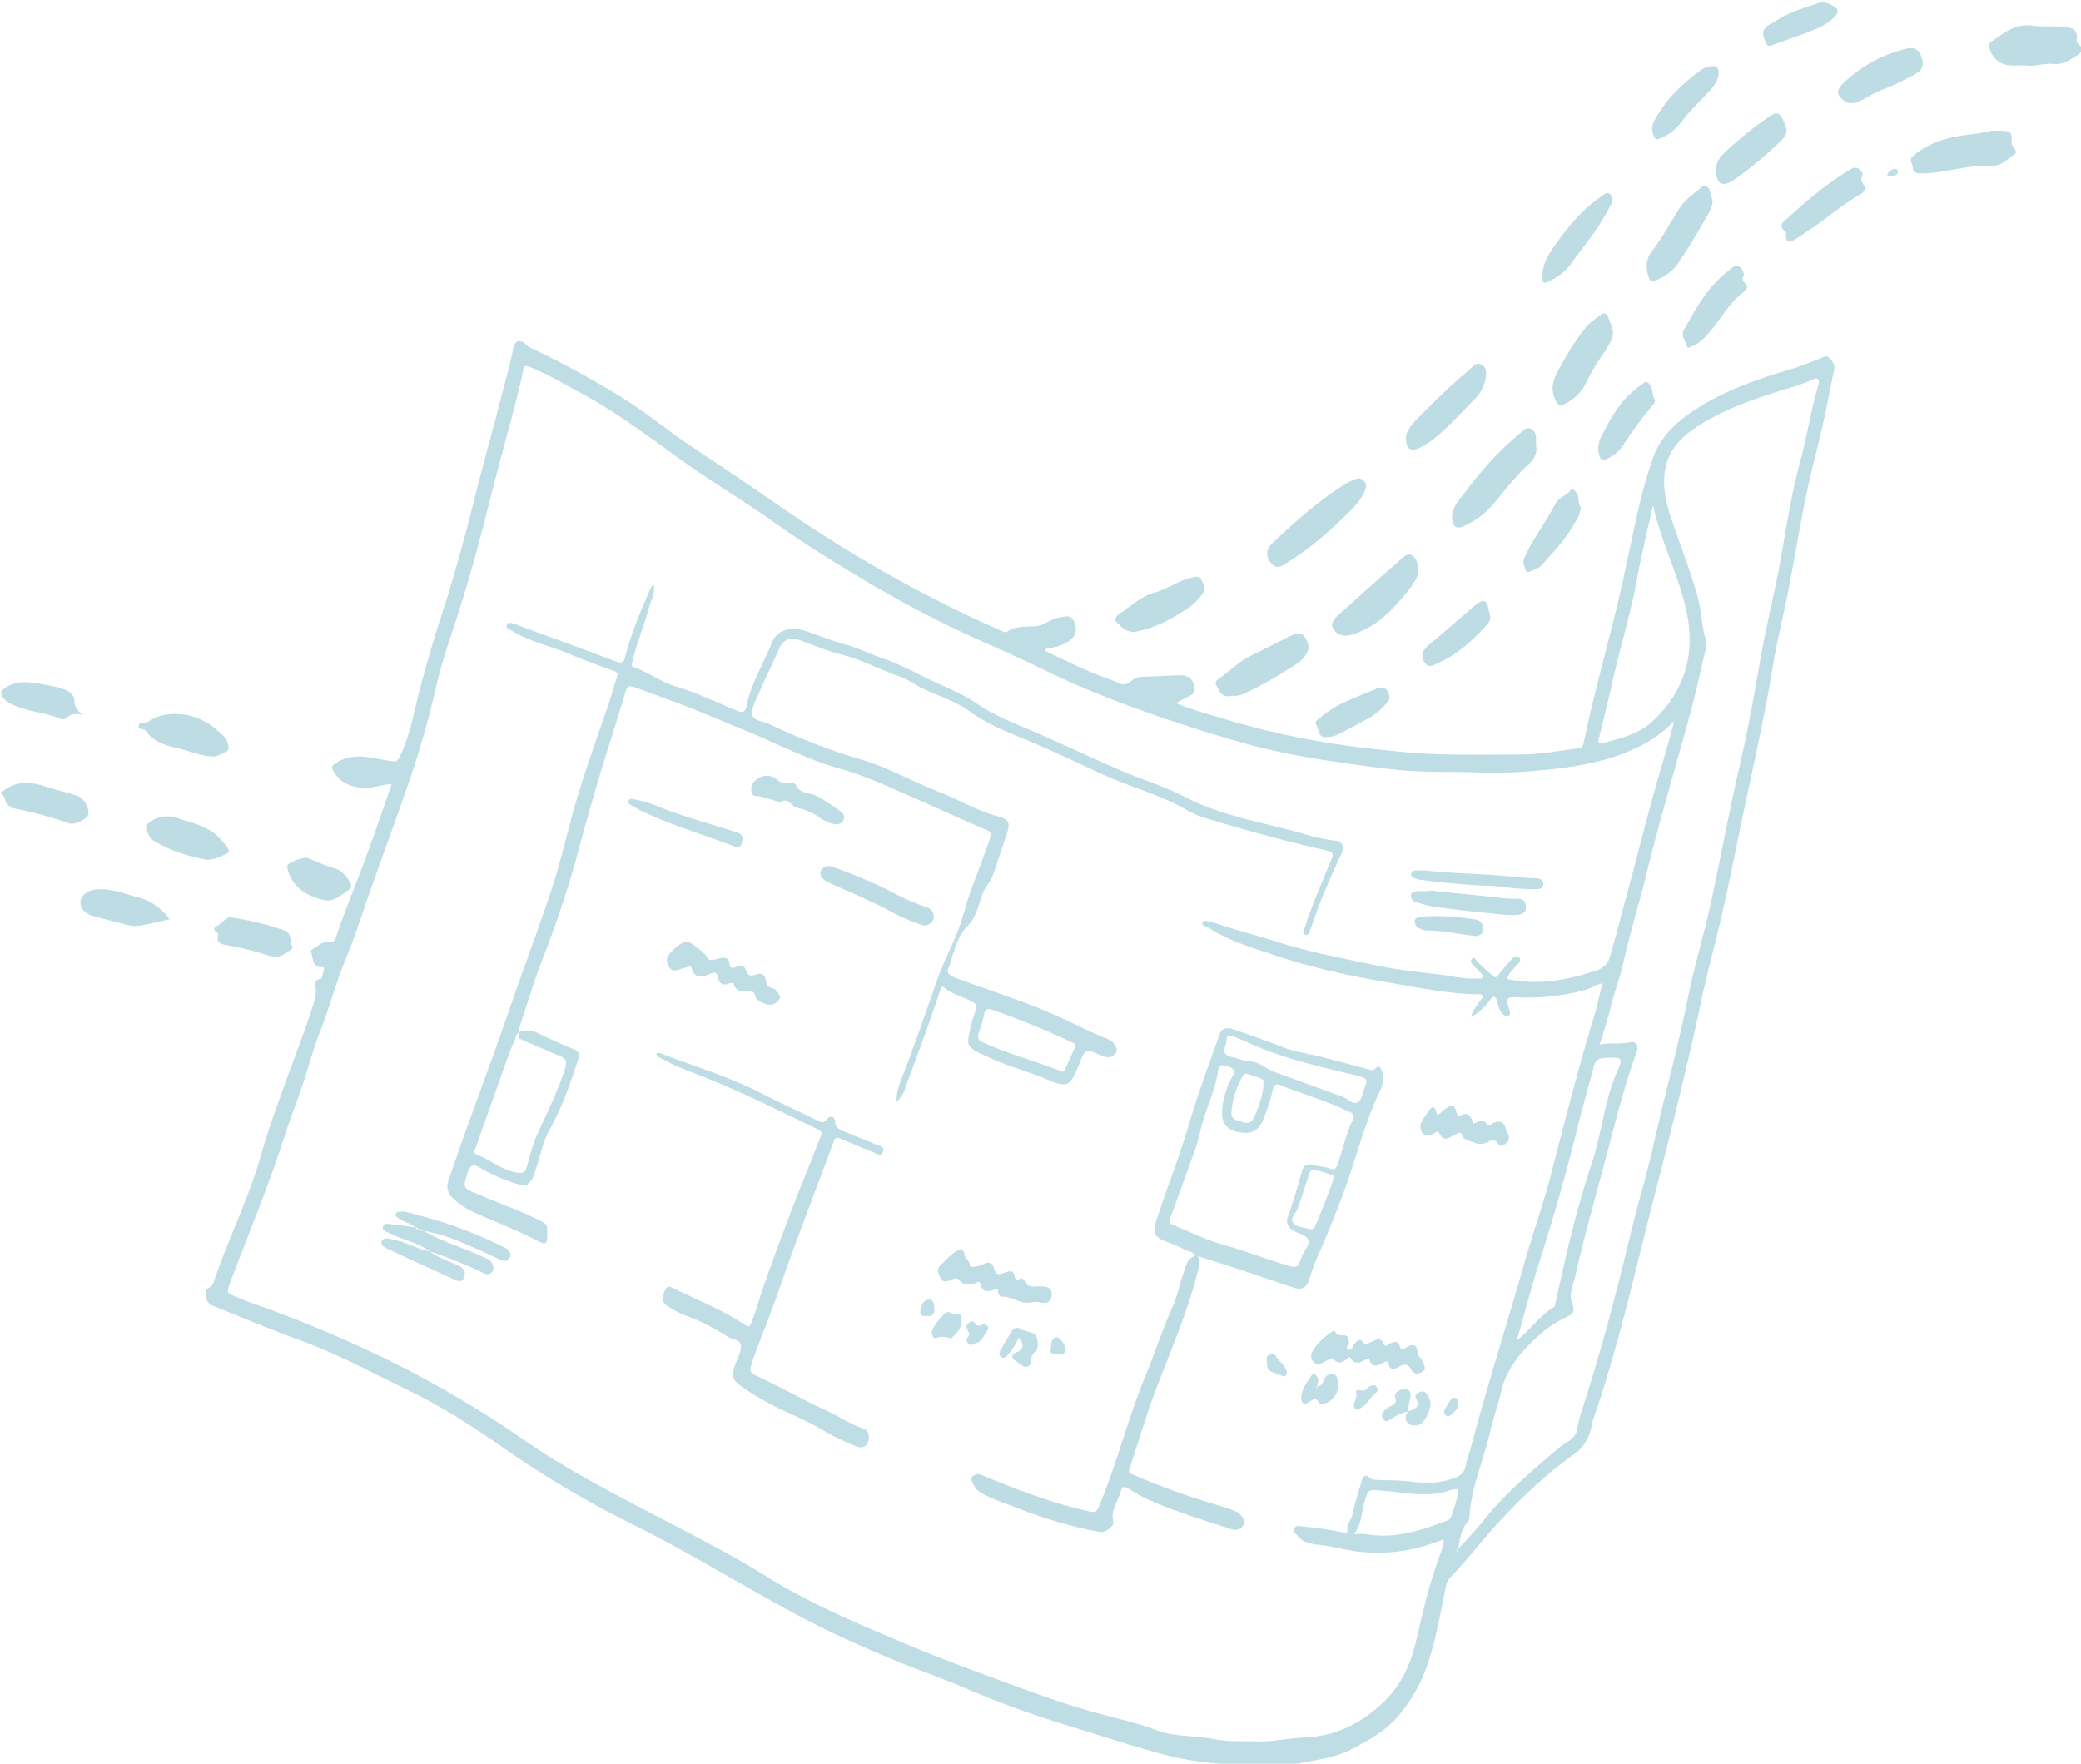<?xml version="1.0" encoding="utf-8"?><svg viewBox="0 0 746.951 633" xmlns="http://www.w3.org/2000/svg"><path d="m.441 284.476c4.7-4.209 9.985-4.1 15.6-2.281 3.761 1.219 7.624 2.122 11.4 3.3 2.7.838 4.759 4.41 4.208 6.979-.323 1.507-4.965 3.661-6.658 3.084a143.747 143.747 0 0 0 -19.869-5.4 4.38 4.38 0 0 1 -3.232-2.858c-.388-.822-.3-1.929-1.449-2.258z" fill="#bddce3"/><path d="m.441 248.012c5.166-4.585 11.067-3.1 16.91-2.032a31.769 31.769 0 0 1 4.41.988c2.534.853 5 1.7 5.013 5.244.006 1.463 1.143 2.89 2.727 4.355-2.236-.551-3.9-.371-5.38.867a2.2 2.2 0 0 1 -2.362.594c-4.868-2.175-10.294-2.378-15.228-4.32-2.449-.963-4.976-1.813-6.09-4.557z" fill="#bddce3"/><path d="m461.392 633.174-20.509-.013a110.525 110.525 0 0 1 -26.713-4.461c-11.039-3.074-21.913-6.689-32.867-10.019a345.1 345.1 0 0 1 -35.673-13.164c-7.907-3.393-16.095-6.126-24.037-9.441-10.921-4.556-21.778-9.285-32.268-14.78-20.548-10.762-40.192-23.139-60.963-33.554a364.456 364.456 0 0 1 -46.262-27.109c-11.155-7.83-22.593-15.345-34.836-21.287-13.264-6.438-26.231-13.507-40.194-18.576-10.473-3.8-20.776-8.17-31.144-12.312-2.009-.8-3.006-5.18-1.112-6.174 1.924-1.01 2.012-2.583 2.5-3.978 5.1-14.556 11.992-28.445 16.251-43.3 3.131-10.922 7.094-21.592 10.973-32.212 2.942-8.056 6.083-16.036 8.5-24.283a10.507 10.507 0 0 0 .327-3.021c0-1.482-1.284-3.731 1.775-4.179.462-.068.679-1.813 1.008-2.783.676-1.99-.992-1.235-1.768-1.492-2.549-.844-1.948-3.4-2.676-5.173-.5-1.207 1.2-1.408 1.959-2.03a6.447 6.447 0 0 1 5.147-1.806c1.218.166 1.528-.909 1.832-1.815 2.919-8.695 6.451-17.159 9.666-25.737 3.575-9.535 6.874-19.2 10.286-29.029-3.582.06-6.751 1.579-10.2 1.331-4.647-.334-8.422-1.869-10.765-6.141-.728-1.327-.6-1.775.869-2.731 5.737-3.737 11.67-2.21 17.579-1.124 4.63.851 4.544.981 6.355-3.23 3.048-7.087 4.308-14.688 6.248-22.076 2.282-8.691 4.757-17.3 7.551-25.838 4.823-14.736 8.866-29.7 12.628-44.745 2.75-11 5.884-21.9 8.659-32.892 1.569-6.213 3.422-12.352 4.641-18.666.666-3.448 2.742-3.736 5.188-1.2a5.869 5.869 0 0 0 1.707.993 337.309 337.309 0 0 1 32.665 17.836c5.666 3.57 11.04 7.617 16.428 11.606 7.38 5.464 15.15 10.344 22.752 15.473 11.991 8.091 23.753 16.522 36.033 24.184a468.944 468.944 0 0 0 60.658 32.259c.619.27 1.259.669 1.88.25 3.27-2.211 7.046-1.712 10.661-2.025a8.83 8.83 0 0 0 2.922-1.017c1.63-.739 3.128-1.734 4.981-2.012 2.037-.306 4.188-1.333 5.448 1.266 1.412 2.915.622 5.7-2.051 7.286a16.177 16.177 0 0 1 -6.635 2.349c-.66.068-1.352.024-1.758 1 6.335 2.924 12.544 6.137 19.068 8.672 2.557.994 5.158 1.882 7.676 2.965a3.432 3.432 0 0 0 4.141-.721 6.321 6.321 0 0 1 4.683-1.61c4.253-.082 8.5-.447 12.753-.5 3.6-.048 5.356 1.736 5.458 5.209.033 1.113-.831 1.643-1.676 2.093-1.577.839-3.176 1.637-5.122 2.635 6.149 2.509 12.167 4.128 18.11 5.934a285.739 285.739 0 0 0 40.605 8.966c7.17 1.079 14.4 1.834 21.63 2.564 14.287 1.443 28.592 1.024 42.893 1 7.175-.01 14.276-1.221 21.374-2.236 1.34-.191 1.65-1.1 1.868-2.153 3.272-15.818 7.622-31.371 11.476-47.046 3.13-12.726 5.567-25.621 8.524-38.391a168.487 168.487 0 0 1 4.7-16.283c2.766-8.118 8.882-13.569 15.817-18.005 10.616-6.79 22.452-10.813 34.459-14.382 3.439-1.022 6.756-2.457 10.116-3.736 1.04-.395 2.014-1.213 3.081-.033 1.037 1.148 2.035 2.286 1.684 4.007-1.373 6.741-2.635 13.507-4.145 20.217-1.884 8.372-4.193 16.652-5.916 25.054-2.31 11.261-4.156 22.617-6.349 33.9-1.781 9.159-4.121 18.221-5.609 27.423-2.653 16.4-6.318 32.572-9.76 48.8-3.071 14.479-5.834 29.029-9.246 43.427-2.2 9.272-4.7 18.482-6.681 27.805-4.938 23.273-10.7 46.354-16.629 69.379-7 27.162-13.033 54.6-22.242 81.161-.337.971-.407 2.031-.682 3.027-1.014 3.666-2.552 6.667-5.977 9.1-10.206 7.239-19.2 15.879-27.7 25.105-5.838 6.338-11.025 13.219-17 19.419a5.915 5.915 0 0 0 -1.42 3.041c-1.8 8.584-3.24 17.261-5.853 25.648a57.685 57.685 0 0 1 -11.39 21.022c-4.7 5.444-10.78 8.643-16.743 11.8-5.157 2.734-11.3 3.571-17.147 4.678a24.44 24.44 0 0 1 -6.475.637zm62.037-98.631c-2.065-.287-3.863.77-5.79 1.17-7.38 1.534-14.655-.248-21.955-.734-4.665-.31-4.462-.6-5.869 3.9-1.188 3.8-.924 8.053-3.84 11.735a29.281 29.281 0 0 1 4.561.032c10.225 1.764 19.595-1.382 28.911-4.9a2.4 2.4 0 0 0 1.531-1.572c.959-3.151 2.224-6.221 2.544-9.542l.208-.31zm.139 21.218c3-3.351 6.182-6.561 8.974-10.078 7.888-9.938 17.569-17.963 27.14-26.144 2.273-1.944 5.761-2.887 6.377-6.44a59.915 59.915 0 0 1 2.155-8.2c6.447-19.981 11.861-40.247 16.727-60.671 2.672-11.212 6.076-22.253 8.6-33.494 3.931-17.5 8.732-34.792 12.275-52.392 2.291-11.378 5.706-22.524 8.195-33.867 3.6-16.4 6.537-32.944 10.346-49.307 2.951-12.679 5.257-25.488 7.47-38.32 1.588-9.2 3.745-18.3 5.649-27.447 3-14.408 4.675-29.1 8.591-43.3 2.54-9.211 3.877-18.68 6.591-27.832.215-.724.451-1.561-.145-2.164-.7-.7-1.4-.012-2.079.236-2.041.753-4.04 1.636-6.116 2.271-10.955 3.349-21.908 6.731-31.892 12.5-6.757 3.907-12.972 8.611-14.618 16.812-1.128 5.62-.145 11.265 1.627 16.768 3.13 9.721 7.02 19.178 9.786 29.03 1.487 5.3 1.532 10.825 3.071 16.1a7.665 7.665 0 0 1 -.184 3.658c-1.7 7.357-3.3 14.743-5.274 22.029-5.229 19.332-11.047 38.5-15.818 57.96-2.7 11-6.12 21.8-8.55 32.878-1.034 4.715-2.923 9.337-4.065 14.092-1.155 4.811-2.723 9.507-4.193 14.494 3.954-.835 7.565-.058 11.122-.9 1.792-.423 2.9 1.344 2.225 3.2-4.226 11.646-7.267 23.626-10.414 35.594-3.986 15.156-8.357 30.214-11.8 45.508-.632 2.806-2.128 5.621-1.25 8.587 1.168 3.951 1.207 4.352-2.443 6.074-5.512 2.6-9.921 6.537-14.027 10.929-4.133 4.423-7.311 9.3-8.733 15.3-1.2 5.053-2.949 9.975-4.127 15.032-2.388 10.25-6.848 20-7.369 30.7a2.143 2.143 0 0 1 -.553 1.259c-2.513 2.643-2.743 6.1-3.429 9.4a1 1 0 0 0 -.426 1.168c.02.07.136.112.208.166zm4.438-190.728c.738-2.765 2.367-4.187 3.333-5.986.29-.541 1.223-.835.814-1.626-.355-.685-1.145-.564-1.8-.573-10.531-.144-20.8-2.327-31.117-4.072-13.879-2.348-27.657-5.249-41.019-9.722-8.405-2.814-17.011-5.263-24.564-10.191-.8-.524-2.494-.477-2.073-1.76.332-1.011 1.846-.4 2.84-.393a3.7 3.7 0 0 1 1.073.353c7.778 2.7 15.773 4.691 23.623 7.173 11.618 3.673 23.637 5.854 35.552 8.392 7.676 1.635 15.482 2.323 23.241 3.3 4.012.5 8 1.559 12.1 1.239.712-.056 1.724.423 2.075-.349.4-.883-.512-1.526-1.071-2.14-.831-.911-1.757-1.739-2.548-2.682a1.363 1.363 0 0 1 -.007-2.041c.738-.555 1.085.249 1.51.769a51.7 51.7 0 0 0 5.808 5.418c.986.886 1.354.754 2.125-.307a71.6 71.6 0 0 1 4.773-5.615c.63-.7 1.442-1.491 2.427-.618 1.176 1.042.195 1.813-.494 2.608-1.392 1.6-3 3.052-3.743 5.129a41 41 0 0 0 6.626.948c7.775.614 15.3-.826 22.642-3.034 2.827-.85 6.408-1.749 7.426-5.008 2.307-7.393 4.12-14.94 6.172-22.414 4.2-15.315 7.911-30.763 12.446-45.989 1.689-5.671 3.213-11.391 4.813-17.089a45.3 45.3 0 0 1 -11.8 8.761c-13.073 6.749-27.38 8.3-41.7 9.416a177.645 177.645 0 0 1 -18.968.237c-8.712-.254-17.457.073-26.134-.788-8.53-.846-17.021-2.121-25.508-3.348a258.272 258.272 0 0 1 -37-8.2c-13.075-3.9-26.027-8.179-38.781-13.058-7.345-2.811-14.608-5.782-21.714-9.154-8.133-3.858-16.252-7.757-24.5-11.364a401.375 401.375 0 0 1 -44.436-22.919c-11.051-6.578-21.965-13.358-32.484-20.805-11.567-8.189-23.828-15.409-35.276-23.753-11.248-8.2-22.44-16.407-34.72-23.006-5.84-3.139-11.544-6.551-17.728-9.025-1.393-.557-2.1-.8-2.474 1.171-.853 4.443-1.974 8.838-3.119 13.218-2.89 11.056-5.986 22.06-8.756 33.146-3.756 15.037-7.776 30-12.658 44.707-2.444 7.365-4.93 14.718-6.645 22.271a334.848 334.848 0 0 1 -9.6 33.761c-4.45 13.068-9.237 26.022-13.859 39.032-2.974 8.374-5.646 16.895-9.009 25.078-3.513 8.549-5.862 17.466-9.228 26.061-3.176 8.111-5.175 16.781-8.318 25-3.179 8.313-5.716 16.851-8.731 25.213-4.811 13.346-10.149 26.5-15.181 39.768-1.441 3.8-1.311 3.853 2.332 5.373 1.485.62 2.958 1.277 4.474 1.811a451.1 451.1 0 0 1 55.1 23.4 385.724 385.724 0 0 1 44.031 26.408c14.737 10.178 30.7 18.394 46.533 26.694 13.348 7 26.819 13.754 39.607 21.734 15.427 9.628 32.077 16.7 48.734 23.747 13.858 5.861 27.989 11.053 42.121 16.226 8.264 3.025 16.56 5.917 25.022 8.381 8.321 2.422 16.809 4.11 25.016 7.183 6.2 2.323 13.4 1.652 20.066 3.024 5.122 1.055 10.378.674 15.545.832 5.707.174 11.443-1.174 17.185-1.415 10.741-.451 19.6-4.806 27.42-11.955 6.762-6.184 10.388-13.8 12.442-22.646 2.111-9.1 4.2-18.233 7.2-27.105 1.018-3.011 2.381-5.913 2.813-9.37-2.529.86-4.805 1.718-7.131 2.408a59.462 59.462 0 0 1 -22.108 2.137c-5.421-.446-10.546-2.061-15.894-2.631-2.493-.265-5.116-.681-6.982-2.745-.861-.952-2.311-1.922-1.526-3.295.678-1.186 2.2-.577 3.419-.434a119.639 119.639 0 0 1 13.705 2.032c.592.14 2.015.374 1.883-.464-.363-2.313 1.3-3.87 1.743-5.869.913-4.147 2.187-8.218 3.428-12.286.311-1.02.983-2.494 2.373-1.211 1.236 1.141 2.565.981 3.966 1.046 4.157.191 8.37.064 12.455.724a29.421 29.421 0 0 0 13.96-1.253c2.454-.782 4.043-2.043 4.559-4.706.448-2.312 1.3-4.543 1.907-6.827 5.906-22.21 12.949-44.09 19.213-66.2 2.939-10.373 6.633-20.527 9.338-30.978 4.948-19.112 9.8-38.248 15.563-57.14 1.172-3.843 1.963-7.8 2.979-11.907-2.332.494-3.924 1.75-5.863 2.3a76.754 76.754 0 0 1 -23.838 2.766c-4.919-.175-4.93-.031-3.722 4.511.189.714.7 1.452-.2 2.021-.968.612-1.58-.064-2.205-.669-1.309-1.266-1.508-3.044-2.008-4.637-.622-1.979-1.436-1.818-2.369-.407a21.128 21.128 0 0 1 -6.942 6.252zm65.294-183.768c-2.1 9.648-4.306 18.71-5.992 27.867-2.106 11.432-5.617 22.506-8.139 33.826-1.64 7.36-3.464 14.679-5.279 22-.353 1.425-.049 2.168 1.416 1.772 6.315-1.71 12.889-3.217 17.789-7.781 11.686-10.886 15.663-24.391 12.164-39.956-2.869-12.746-8.979-24.463-11.959-37.728zm-48.839 299.75c4.873-3.684 8.114-8.835 13.32-11.921.413-.245.448-1.183.593-1.815 1.8-7.808 3.467-15.649 5.4-23.423q3.321-13.334 7.6-26.4c3.634-11.1 4.556-22.954 9.449-33.746 1.732-3.82 1.17-4.277-3.174-4.087-2.267.1-4.761-.154-5.571 3.032-1.884 7.406-4.075 14.736-5.89 22.158-4 16.342-8.678 32.478-13.764 48.511-2.902 9.149-5.324 18.454-7.967 27.691z" fill="#bedde4"/><g fill="#bddce3"><path d="m551.325 159.7c.579 2.919-.628 5.073-2.611 6.892-4.682 4.3-8.548 9.307-12.563 14.2a30.237 30.237 0 0 1 -10.808 8.074c-2.47 1.153-3.982.059-4.116-2.663-.215-4.344 2.847-7.085 5.11-10.115a123.581 123.581 0 0 1 15.689-17.494c1.392-1.268 2.836-2.48 4.27-3.7.854-.727 1.649-1.618 2.983-1.066a3.258 3.258 0 0 1 2.022 2.861 25.864 25.864 0 0 1 .024 3.011z"/><path d="m487.265 171.715a2.814 2.814 0 0 1 2.712 4.166 20.829 20.829 0 0 1 -4.027 6.141c-7.305 7.413-14.994 14.4-23.9 19.884-1.753 1.081-3.685 2.719-5.74.286-1.936-2.292-2.057-4.882.227-7.062 8.341-7.959 16.967-15.594 26.809-21.7a26.03 26.03 0 0 1 3.919-1.715z"/><path d="m717.294 46.928c4.6-.008 4.875.275 4.794 4.638 0 .09-.068.2-.033.266.71 1.22 2.6 2.655.715 3.822-2.381 1.471-4.227 3.931-7.64 3.8-6.918-.265-13.653 1.534-20.462 2.476a53.244 53.244 0 0 1 -5.654.28c-1.433.046-2.578-.7-2.457-2.135.12-1.415-1.919-2.483.5-4.441 6.484-5.258 13.951-6.764 21.8-7.559 2.904-.295 5.696-1.47 8.437-1.147z"/><path d="m727.21 23.484c-2.256 0-3.873.067-5.483-.012a7.943 7.943 0 0 1 -7.749-7.208 1.473 1.473 0 0 1 .837-1.374c4.449-2.944 8.524-6.536 14.615-5.658 3.9.562 7.926-.019 11.9.537 3.569.5 4.378 1.225 4.061 4.852-.053.605.257.834.618 1.136 1.888 1.579 1.231 3.055-.443 4.092-2.6 1.611-5.075 3.475-8.534 3.13-3.477-.347-6.932 1.021-9.822.505z"/><path d="m483.415 228.117a5.12 5.12 0 0 1 -5.015-2.717c-.829-1.5.452-3.334 1.881-4.6 7.558-6.718 15.059-13.5 22.667-20.16 1.1-.959 2.4-2.4 4.249-1.074 1.514 1.089 2.473 5 1.6 7.039-1.393 3.266-3.749 5.914-6.009 8.546-4.78 5.566-10.164 10.423-17.439 12.586-.628.18-1.289.254-1.934.38z"/><path d="m441.963 249.68c-3.279 1.065-4.239-1.68-5.464-3.844-.588-1.04.439-1.814 1.163-2.329 3.605-2.565 6.742-5.785 10.718-7.823 4.96-2.543 9.983-4.964 14.939-7.516 1.916-.986 4-1.174 5.1.585.928 1.487 1.826 3.479.729 5.552-1.805 3.409-5.254 4.815-8.2 6.765a121.959 121.959 0 0 1 -13.649 7.51 8.253 8.253 0 0 1 -5.336 1.1z"/><path d="m575.295 112.464a1.77 1.77 0 0 1 1.811 1.028c.964 2.85 2.835 5.642 1.167 8.8a48.159 48.159 0 0 1 -3.242 5.327 60.852 60.852 0 0 0 -5.457 9.294 16.882 16.882 0 0 1 -7.749 8.011c-2.1 1.087-2.7.481-3.634-1.606-2.436-5.431.725-9.555 3-13.736a87.759 87.759 0 0 1 8-12.032c1.642-2.079 4.135-3.485 6.104-5.086z"/><path d="m614.725 72.218c-.136 2.39-1.3 4.066-2.266 5.77-3.207 5.667-6.536 11.259-10.225 16.64-2.033 2.966-4.865 4.666-8 6.086-1.052.477-1.873.344-2.294-.79-1.2-3.225-1.335-6.657.733-9.345 3.989-5.185 6.971-10.973 10.564-16.385 1.926-2.9 4.9-4.687 7.4-6.966 1.127-1.028 2.405-.449 2.941.95a41.373 41.373 0 0 1 1.147 4.04z"/><path d="m504.651 156.754c.24-1.84 1.637-3.842 3.214-5.519a249.744 249.744 0 0 1 19.757-18.722c1.164-.994 2.486-2.839 4.408-1.485 1.672 1.177 1.468 3.048 1.2 4.888a13.694 13.694 0 0 1 -4.166 7.578c-4.709 4.782-9.2 9.8-14.444 14.044a25.763 25.763 0 0 1 -5.02 3.163c-3.318 1.607-5 .477-4.949-3.947z"/><path d="m407.347 226.858c-3.111.087-4.824-1.921-6.554-3.536-1.059-.989.123-2.5 1.081-3.108 4.127-2.615 7.631-6.23 12.58-7.551 4.49-1.2 8.307-4.138 12.879-5.229 1.442-.344 3.06-.939 3.841.557.8 1.539 1.8 3.256.393 5.243a21.994 21.994 0 0 1 -6.433 5.89c-5.149 3.24-10.434 6.143-16.473 7.384-.551.113-1.09.292-1.314.35z"/><path d="m76.235 271.5c-5.075-.294-8.664-2.2-12.524-3-4.432-.923-8.632-2.325-11.37-6.229-.71-1.012-3.3 0-2.468-2.174.467-1.215 2.257-.472 3.361-1.087a17.82 17.82 0 0 1 5.143-2.316 22.334 22.334 0 0 1 19.6 5.438c1.653 1.458 3.611 2.784 4 5.481.178 1.247.04 1.678-.879 2.161-1.85.963-3.689 1.981-4.863 1.726z"/><path d="m686.166 17.271c2.016.247 2.951 1.3 3.658 3.625 1.085 3.562-.689 4.75-3.213 6.131a96.772 96.772 0 0 1 -11.786 5.514c-3.17 1.217-5.766 3.493-9.172 4.345-2.6.649-4.1-.851-5.278-2.2-1.312-1.5-.266-3.365 1.134-4.7a48.715 48.715 0 0 1 23.328-12.611 10.48 10.48 0 0 1 1.329-.104z"/><path d="m668.581 63.046c-.987 1.236-.264 2.253.511 3.564.936 1.586-.564 2.714-1.754 3.389-5.944 3.372-11.063 7.9-16.681 11.72-2.183 1.486-4.367 2.978-6.619 4.356-2.092 1.28-2.975.71-3.024-1.794-.007-.358.11-.9-.074-1.044-3.154-2.436-.5-3.836 1.018-5.226 6.979-6.388 14.221-12.449 22.389-17.3a2.7 2.7 0 0 1 4.234 2.335z"/><path d="m615.849 60.373a9.472 9.472 0 0 1 2.209-4.626 121.887 121.887 0 0 1 17.556-14.264c2.117-1.454 3.311-.712 4.244 1.241 2.105 4.409 2.013 5.359-1.518 8.673a130.811 130.811 0 0 1 -15.9 13.12c-4.364 2.96-6.54 1.5-6.591-4.144z"/><path d="m73.881 308.5c-6.661-1.288-13.115-3.219-18.915-6.927-1.335-.854-1.8-2.348-2.338-3.789-.466-1.244-.06-1.805.934-2.546a10.813 10.813 0 0 1 10.438-1.522c4.882 1.632 10.017 2.625 14.056 6.349a23.43 23.43 0 0 1 3.745 4.5c.7 1.07.37 1.423-.57 1.887-2.305 1.137-4.595 2.271-7.35 2.048z"/><path d="m553.676 98.568c.19-4.714 2.857-8.285 5.458-11.916 4.44-6.2 9.348-11.918 15.734-16.213.894-.6 1.761-1.749 2.98-.746s1.051 2.357.438 3.637a87.442 87.442 0 0 1 -8.657 13.64c-1.784 2.439-3.714 4.776-5.406 7.276a19.32 19.32 0 0 1 -7.507 6.319c-2.916 1.49-3.057 1.374-3.04-1.997z"/><path d="m60.859 329.963c-3.355.727-6.728 1.512-10.125 2.173a10.6 10.6 0 0 1 -4.781-.12c-4.1-1.086-8.221-2.076-12.3-3.219a6.45 6.45 0 0 1 -4.017-2.487c-2.074-3.254.311-6.618 4.9-7.06 5.261-.506 10.022 1.522 14.938 2.784a19.838 19.838 0 0 1 11.385 7.929z"/><path d="m625.934 98.845a1.843 1.843 0 0 0 .271 2.6c1.547 1.395.782 2.564-.481 3.5-4.957 3.69-7.824 9.142-11.682 13.755-1.9 2.271-3.843 4.45-6.683 5.567-.582.229-1.552.907-1.753.208-.568-1.968-2.312-4.115-1.253-5.972 3.69-6.469 7.192-13.124 12.666-18.373a54.692 54.692 0 0 1 4.52-3.863c.784-.6 1.742-1.411 2.811-.554a3.742 3.742 0 0 1 1.584 3.132z"/><path d="m82.979 329.277a102.571 102.571 0 0 1 19.069 4.645c2.7.888 1.925 3.848 2.854 5.771.507 1.052-1.524 1.71-2.556 2.485-2.2 1.647-4.189 1.367-6.595.585a105.407 105.407 0 0 0 -14.768-3.623c-1.807-.311-3.317-1.115-2.739-3.393.232-.915-.459-1.13-.892-1.566a.953.953 0 0 1 .178-1.66c2.213-1.072 3.779-3.638 5.449-3.244z"/><path d="m567.45 182.076c-.268 2.626-1.5 4.486-2.593 6.33-3.136 5.314-7.345 9.821-11.441 14.38-1.01 1.124-2.742 1.619-4.179 2.329-.5.247-1.355.347-1.522-.237-.427-1.495-1.4-2.977-.6-4.626.785-1.621 1.555-3.253 2.441-4.819 2.838-5.016 6.24-9.694 8.845-14.855 1.091-2.161 3.823-2.521 5.27-4.549.814-1.141 1.956.378 2.493 1.361.853 1.56.095 3.532 1.286 4.686z"/><path d="m616.9 26.146c-.093 3.1-2.108 5.224-4.006 7.262-3.347 3.6-6.917 6.967-9.833 10.969a17.372 17.372 0 0 1 -6.981 5.223c-1.389.648-1.905.607-2.594-1.119-1.067-2.673-.14-4.49 1.146-6.671 4.078-6.91 9.767-12.2 16.161-16.856a7.867 7.867 0 0 1 3.752-1.182c1.613-.202 2.324.658 2.355 2.374z"/><path d="m594.023 143.4a2.373 2.373 0 0 1 -.761 2.024 127.975 127.975 0 0 0 -10.609 14.324 13.508 13.508 0 0 1 -6.3 5.121c-1.333.561-1.733.174-2.187-1.135-1-2.872-.409-5.208 1-7.906 2.428-4.638 4.966-9.169 8.472-13.032a41.64 41.64 0 0 1 6.5-5.424c1.226-.892 1.958.532 2.382 1.3.855 1.516.385 3.511 1.503 4.728z"/><path d="m534.916 221.33a4.672 4.672 0 0 1 -1.651 3.436c-4.945 5.223-10.155 10.164-16.867 13.1-1.6.7-3.594 2.219-5.038-.084-1.357-2.165-.911-4.218 1.164-5.969 5.832-4.921 11.536-9.992 17.391-14.883 2.56-2.138 3.833-1.491 4.424 1.9.161.917.418 1.819.577 2.5z"/><path d="m117.314 323.233c-5.959-1.041-12.51-4.2-14.125-11.609a1.772 1.772 0 0 1 .043-1.07c.6-1.208 5.863-3.107 7.172-2.606 3.264 1.249 6.394 2.808 9.793 3.758 2.459.687 4.1 2.619 5.393 4.808.627 1.06.65 2.139-.307 2.787-2.544 1.72-4.921 3.881-7.969 3.932z"/><path d="m476.208 264.5c-3.058.533-2.693-2.581-3.7-4.217-.9-1.461.728-2.125 1.585-2.873 5.817-5.078 13.137-7.261 20.021-10.269 1.334-.582 2.912-.61 3.847.8s1.193 2.92-.181 4.362a26.234 26.234 0 0 1 -6.2 5.332q-5.348 2.91-10.773 5.673a9.12 9.12 0 0 1 -4.599 1.192z"/><path d="m654.454.775a9.883 9.883 0 0 1 3.84 1.529c2.4 1.527.974 2.95-.18 4.12-2.229 2.261-5.151 3.526-8.03 4.683-4.546 1.826-9.215 3.343-13.807 5.059-1.928.72-2.082.07-2.872-1.806-1.923-4.564 1.825-5.353 4-6.814 4.886-3.284 10.608-4.808 16.132-6.7a3.9 3.9 0 0 1 .917-.071z"/></g><path d="m678.731 63.341c-.706-.013-1.5-.144-1.263-.816a3.166 3.166 0 0 1 2.54-1.9.941.941 0 0 1 1.213 1.119c-.206 1.523-1.708 1.103-2.49 1.597z" fill="#c0dee5"/><path d="m186.185 370.513a7.908 7.908 0 0 1 6.6.179c4.373 2.029 8.734 4.1 13.2 5.909 1.788.723 2.125 1.769 1.637 3.291-2.832 8.832-5.855 17.567-10.438 25.718-2.6 4.623-3.246 10.051-5.228 14.96a14.581 14.581 0 0 1 -.805 2.417c-1.143 1.791-2.16 2.984-4.986 2.093a60.211 60.211 0 0 1 -14.192-6.145c-1.895-1.19-3.2-.827-3.989 1.585-2 6.168-1.942 5.792 4.22 8.4 7.569 3.2 15.374 5.871 22.671 9.733 1.853.981 1.528 2.364 1.529 3.839 0 4.367-.184 4.563-4.158 2.5-7.155-3.724-14.726-6.494-22.048-9.834a26.911 26.911 0 0 1 -8.32-5.826 5.444 5.444 0 0 1 -.907-5.552c6.99-20.926 15.04-41.476 22.166-62.342 5.165-15.127 10.976-30.023 15.812-45.267 3.146-9.917 5.261-20.1 8.282-30.038 3.3-10.865 7.118-21.559 10.817-32.292 1.258-3.651 2.263-7.388 3.476-11.055.416-1.257-.163-1.595-1.16-1.967-5.224-1.949-10.5-3.78-15.621-5.977-6.926-2.971-14.448-4.444-20.967-8.431-.877-.536-2.323-.805-1.835-2.026.54-1.351 1.866-.765 2.975-.356 12.144 4.484 24.319 8.882 36.425 13.467 2.1.795 2.568.071 3.024-1.675 2.28-8.721 5.776-17 9.41-25.215.09-.2.4-.311.946-.715.34 3.181-1.067 5.68-1.792 8.282-1.8 6.452-4.392 12.659-5.914 19.2-.226.973-.672 1.744.74 2.209 5.162 1.7 9.46 5.243 14.742 6.776 7.561 2.195 14.622 5.727 21.9 8.671 2.041.826 3.072.927 3.609-1.784 1.352-6.827 4.84-12.885 7.565-19.214a20.215 20.215 0 0 0 1.074-2.322c1.5-5.292 6.741-7.025 11.671-5.492 4.96 1.543 9.76 3.638 14.768 4.97 4.964 1.321 9.492 3.662 14.266 5.3 5.583 1.914 10.71 4.672 15.915 7.231 5.808 2.857 11.893 5.04 17.373 8.819 6.655 4.588 14.436 7.411 21.89 10.673 9.633 4.215 19.167 8.656 28.788 12.9 7.969 3.512 16.367 5.953 24.147 9.978 13.33 6.9 28.154 9.14 42.4 13.159a57.179 57.179 0 0 0 11.342 2.451c2.82.207 3.428 2.434 2.157 5.056-2.475 5.1-4.708 10.334-6.872 15.581-1.515 3.67-2.708 7.472-4.141 11.178-.327.843-.439 2.444-1.9 1.9-1.324-.492-.358-1.685-.111-2.471 2.59-8.221 6.157-16.065 9.348-24.055.739-1.851 1.674-2.917-1.69-3.673-14.749-3.319-29.327-7.367-43.8-11.75-3.839-1.162-7.178-3.4-10.753-5.124-8.457-4.084-17.53-6.633-26.043-10.585-8.675-4.027-17.316-8.12-26.138-11.843-7.12-3-14.5-5.7-20.791-10.322-5.341-3.921-11.6-5.769-17.442-8.553-2.723-1.3-5.061-3.211-7.994-4.2-7.035-2.368-13.548-6.062-20.848-7.876-5.2-1.291-10.186-3.436-15.25-5.25-3.491-1.25-5.932-.054-7.417 3.367-2.375 5.473-5.007 10.835-7.389 16.305-.977 2.243-2.407 4.743-2.145 6.95.293 2.463 3.673 2.351 5.669 3.327a221.749 221.749 0 0 0 33.61 12.981c9.646 2.9 18.427 7.916 27.773 11.571 7.209 2.82 13.882 6.911 21.47 8.89 3.606.94 4.133 2.4 2.961 5.9q-2.293 6.861-4.582 13.724a18.96 18.96 0 0 1 -2.693 5.274c-1.453 1.985-2.053 4.432-2.823 6.769-.962 2.924-2.018 5.605-4.422 7.983-2.779 2.748-3.861 6.85-5.194 10.591a22.287 22.287 0 0 1 -.968 3.249c-1.449 2.649-.056 3.51 2.206 4.362 13.962 5.256 28.288 9.534 41.75 16.151 4.207 2.067 8.51 4.078 12.91 5.811 2.4.946 3.843 3.646 2.852 5.007-1.388 1.907-3.119 1.839-5.27.88-5.695-2.539-5.744-2.43-7.99 3.5-.033.088-.031.191-.071.275-3.167 6.525-3.147 8.353-11.3 4.863-7.183-3.075-14.874-4.954-21.94-8.424-1.105-.542-2.268-.974-3.344-1.566-3.065-1.686-3.507-2.844-2.724-6.243a49.107 49.107 0 0 1 2.4-8.735c.707-1.625 0-2.226-1.362-2.988-3.218-1.805-6.957-2.537-9.872-4.967-1.284-1.071-1.315.393-1.55 1.056-1.673 4.731-3.253 9.494-4.956 14.213-2.668 7.389-5.4 14.753-8.125 22.122a9.776 9.776 0 0 1 -2.6 3.47c-.043-4.3 1.635-7.773 2.989-11.293 4.215-10.951 7.93-22.079 11.878-33.123 2.219-6.205 5.4-12.063 7.66-18.256 1.637-4.492 2.7-9.207 4.374-13.71 2.043-5.485 4.163-10.942 6.108-16.461 1.416-4.016 1.229-3.851-2.541-5.438-6.98-2.936-13.825-6.194-20.774-9.207-10.07-4.367-19.94-9.237-30.577-12.194-11.64-3.236-22.262-9-33.39-13.507-8.945-3.625-17.765-7.556-26.864-10.812-4.358-1.559-8.66-3.268-13.04-4.781-2.016-.7-2.543-.035-3.012 1.475-1.822 5.86-3.553 11.748-5.43 17.59-4.568 14.22-8.608 28.583-12.489 43.009a378.494 378.494 0 0 1 -12.341 36.529c-3 7.846-5.391 15.923-8.035 23.9a6.329 6.329 0 0 0 -.139 1.4 2.956 2.956 0 0 0 -1.157 2.281c-1.856 3.945-3.258 8.064-4.709 12.167-3.153 8.915-6.364 17.81-9.473 26.741-.295.849-1.488 2.042.433 2.777 4.908 1.876 8.938 5.623 14.426 6.411 1.964.281 2.708.094 3.256-1.729 1.249-4.157 2.245-8.45 4.033-12.373 3.492-7.663 7.288-15.175 9.83-23.246.636-2.022.758-3.427-1.477-4.362-5.032-2.1-10.032-4.286-15.044-6.435zm199.84 4.924c-.029-1.022-.8-1.109-1.365-1.376-1.71-.807-3.435-1.586-5.158-2.365-7.662-3.464-15.481-6.52-23.419-9.3-1.739-.608-2.4-.157-2.8 1.444a53.447 53.447 0 0 1 -1.923 6.793c-.828 2.062.008 2.821 1.721 3.6 8.772 4 18.1 6.484 27.061 9.945.6.232 1.521.965 2.006-.058 1.374-2.897 2.627-5.858 3.877-8.683z" fill="#bedde4"/><path d="m428.853 450.826c-.576-1.884-2.525-1.723-3.834-2.427-2.32-1.249-4.846-2.116-7.288-3.136-2.949-1.232-4.023-2.891-3.05-5.964 2.052-6.48 4.326-12.893 6.641-19.286 2.249-6.214 4.258-12.487 6.15-18.827 3.025-10.135 6.785-20.052 10.291-30.041.805-2.291 2.865-2.414 4.677-1.8 6.087 2.047 12.146 4.2 18.13 6.528 4.446 1.73 9.146 2.273 13.709 3.441 5.67 1.45 11.322 2.974 16.965 4.527.88.242 1.631.48 2.342-.272 1.5-1.583 1.951-.4 2.49.882 1.5 3.561-.606 6.552-1.863 9.419-5.4 12.32-8.436 25.451-13.355 37.922-2.392 6.065-4.8 12.129-7.43 18.092a67.849 67.849 0 0 0 -3.478 9.285c-.749 2.708-2.584 3.935-5.248 3.078-6.813-2.194-13.559-4.593-20.356-6.837-4.814-1.589-9.666-3.058-14.5-4.58zm33.163-13.14a1.56 1.56 0 0 1 .108-.654c2.061-5.47 3.612-11.095 5.221-16.706.508-1.77 1.591-2.874 3.854-2.236 1.977.557 4.108.5 6.062 1.321 1.63.686 2.394 0 2.946-1.673 1.749-5.291 2.964-10.768 5.366-15.837a1.772 1.772 0 0 0 -1-2.743c-.957-.41-1.889-.877-2.841-1.3-7.187-3.186-14.713-5.471-22.029-8.31-1.8-.7-2.472-.154-2.862 1.548a55.9 55.9 0 0 1 -3.693 11.271c-1.748 3.745-4.122 4.883-8.851 3.913-3.681-.755-5.684-3.031-5.663-6.7a28.539 28.539 0 0 1 3.725-13.243c.406-.769 1.351-1.746.362-2.546a6.473 6.473 0 0 0 -4.223-1.447c-1.188.053-1.192 1.615-1.354 2.54-1.31 7.483-4.9 14.277-6.425 21.707a73.664 73.664 0 0 1 -3.1 9.71c-2.434 6.86-4.952 13.689-7.43 20.533-.349.964-.975 2.028.489 2.628 6.025 2.469 11.9 5.513 18.134 7.213 7.292 1.989 14.3 4.747 21.508 6.942 5.307 1.616 5.274 2.091 7.164-3.139.674-1.866 2.751-3.528 2.155-5.382-.642-2-3.353-2.155-5.093-3.228-1.423-.876-2.746-1.768-2.53-4.182zm-20.131-66c-1.012-.082-1.454.263-1.574 1.073a12.545 12.545 0 0 1 -.524 2.769c-.86 2.181-.028 3.256 2.09 3.762 2.371.567 4.611 1.518 7.122 1.71 3.077.236 5.39 2.59 8.206 3.627 8.172 3.009 16.351 6 24.556 8.917 1.977.7 3.977 3.326 5.751 1.986 1.539-1.163 1.754-4.037 2.64-6.117.718-1.686-.006-2.492-1.546-2.927-.728-.206-1.446-.451-2.182-.622-13.346-3.1-26.684-6.231-39.216-12.006-1.801-.832-3.675-1.506-5.323-2.174zm29.454 48.278c-.787-.139-1.182.571-1.618 1.888-1.361 4.113-2.551 8.284-4.143 12.334-.612 1.555-3.078 3.4-1.03 5.1 1.4 1.162 3.677 1.3 5.585 1.808a1.566 1.566 0 0 0 1.992-1.12c2.24-5.5 4.577-10.951 6.417-16.6.2-.608.723-1.27-.318-1.585-2.07-.627-4.038-1.621-6.885-1.827zm-17.829-29.864c-.236-1.161.4-2.389-.657-2.867a43.212 43.212 0 0 0 -5.342-1.851 1.259 1.259 0 0 0 -1.386.781 29.973 29.973 0 0 0 -4.127 13.1c-.167 2.794 2.276 2.84 4.069 3.463 1.6.554 3.038.35 3.865-1.322a40.461 40.461 0 0 0 3.578-11.304z" fill="#c0dee5"/><path d="m235.571 378.2c1.11-.669 2.059.069 2.948.4 11.406 4.293 23.091 7.868 34.009 13.423 6.74 3.429 13.611 6.6 20.417 9.9 1.335.648 2.454 1.6 3.867-.214 1.209-1.549 2.894-.93 2.973.884.112 2.581 1.928 2.966 3.588 3.664 3.664 1.541 7.394 2.926 11.032 4.521 1.154.506 3.366.764 2.527 2.682-.8 1.837-2.423.564-3.686.037q-5.767-2.4-11.536-4.8c-1.179-.493-1.89-.583-2.479 1.023-6.585 17.935-13.585 35.724-19.811 53.781-3.056 8.861-6.786 17.453-9.747 26.339-.653 1.959-.291 2.979 1.432 3.757 8.361 3.778 16.3 8.4 24.636 12.254 4.774 2.209 9.229 5.135 14.238 6.942 2.209.8 2.053 3.127 1.646 4.567-.477 1.683-2.1 2.642-4.308 1.736a82.128 82.128 0 0 1 -11.478-5.535 125.844 125.844 0 0 0 -12.38-6.281 102.183 102.183 0 0 1 -16.842-9.341c-4.022-2.882-4.286-4.026-2.519-8.713.767-2.035 2.034-4.2 1.846-6.191-.219-2.328-3.264-2.277-4.977-3.417a72.828 72.828 0 0 0 -14.941-7.488 38.55 38.55 0 0 1 -5.1-2.524c-3.468-1.922-3.842-3.46-1.929-6.942.549-1 1.156-1.058 2.079-.6 8.819 4.355 18.047 7.926 26.271 13.412 1.623 1.083 1.881.335 2.355-.813 1.593-3.854 2.623-7.9 4-11.823 5.23-14.909 10.711-29.727 16.719-44.345 1.439-3.5 2.671-7.086 4.165-10.56.631-1.469.093-2.039-1.1-2.62-13.106-6.381-26.183-12.813-39.693-18.334-5.337-2.181-10.881-3.925-15.89-6.872-.859-.509-2.003-.693-2.332-1.909z" fill="#bedde4"/><path d="m428.853 450.826h.994c1.3 2.131.386 4.211-.143 6.3-3.675 14.527-9.765 28.186-15.012 42.156-3.456 9.2-6.193 18.677-9.316 28.008-.376 1.125-.036 1.395.936 1.812a263.335 263.335 0 0 0 30.926 11.181 52.158 52.158 0 0 1 6.431 2.218c2.011.877 3.517 3.491 2.615 4.917-1.166 1.844-2.665 1.939-4.87 1.229-8.643-2.781-17.313-5.47-25.722-8.918a65.591 65.591 0 0 1 -10.622-5.41c-1.417-.91-2.277-.9-2.8.963-1.016 3.642-3.737 6.806-2.632 11.055.371 1.426-3.135 3.846-4.77 3.532a156.028 156.028 0 0 1 -29.089-8.4c-4.3-1.736-8.75-3.076-12.877-5.255a7.833 7.833 0 0 1 -3.813-4.026c-.335-.808-.8-1.618.081-2.312a2.55 2.55 0 0 1 2.837-.6c12.35 5.031 24.736 9.961 37.8 12.916 3.827.865 3.674.811 5.1-2.632 6.269-15.14 10.156-31.127 16.432-46.244 3.372-8.125 6.031-16.515 9.646-24.551 1.771-3.936 2.515-8.322 4-12.4.767-2.108 1.102-4.735 3.868-5.539z" fill="#bddce3"/><path d="m358.164 462.536c-2.686.658-5.359 2.228-6.3-1.862-.24-1.038-1.1-.4-1.646-.21-2.168.758-4.2 1.141-5.893-1.025-.962-1.236-2.123-.313-3.121.015-1.335.438-2.794.926-3.5-.6-.686-1.49-1.835-3.182.006-4.861 1.743-1.589 3.234-3.44 5.272-4.72 1.625-1.021 2.892-1.22 3.258 1.094.232 1.462 1.885 2.138 1.855 3.731-.01.544.584.686 1.093.59a10.981 10.981 0 0 0 3.29-.722c2.4-1.341 3.8-1.031 4.508 1.825.565 2.273 2.344 1.409 3.686.954 1.7-.575 3.087-1 3.533 1.439a1.085 1.085 0 0 0 1.692.866 1.286 1.286 0 0 1 1.767.45c1.089 2.961 3.548 2.142 5.673 2.168 3.182.039 4.448.9 4.121 3.509-.3 2.4-2.111 2.742-4.267 2.259a7.3 7.3 0 0 0 -3.11-.012c-3.732.844-6.647-2.209-10.284-2.025-1.276.068-1.57-1.635-1.633-2.863z" fill="#bedde4"/><path d="m484.147 481.629c.448.826-1.584 2.08-.274 2.681 1.568.72 1.64-1.385 2.431-2.186.765-.772 1.82-1.745 2.614-.713 1.121 1.456 1.952.812 3.112.326 1.706-.715 3.57-2.287 4.785.875.386 1 1.443-.133 2.128-.417 1.509-.624 2.856-1.238 3.544 1.061.538 1.8 1.674.643 2.447.215 2.213-1.225 3.6-.943 3.879 1.827.162 1.6 1.615 2.535 2.091 3.953.334 1 1.141 2.133-.294 3.013-1.337.82-2.62 1.137-3.806-.245-.061-.071-.164-.121-.2-.2-1.11-2.68-2.761-2.32-4.854-1.081-1.4.832-2.963 1.042-3.351-1.329-.214-1.3-1.062-.72-1.712-.412-1.982.937-3.975 2.4-5.2-1-.32-.89-1.157-.069-1.667.178-1.8.869-3.5 1.646-4.951-.583-.759-1.164-1.2.062-1.713.379-1.425.882-2.821 1.751-4.258.038-.922-1.1-1.591-.144-2.431.207-1.574.658-3.351 2.313-4.916.716-1.761-1.8-.715-3.784.621-5.583a28.055 28.055 0 0 1 5.578-5.2c.481-.374 1.429-.647 1.5-.3.615 2.772 4.231.046 4.8 2.7a10.221 10.221 0 0 1 .097 1.08z" fill="#bedde4"/><path d="m280.03 357.846a3.939 3.939 0 0 1 -2.685 2.615c-1.63.672-5.784-1.092-6.168-2.824-.391-1.765-1.34-2.053-2.83-1.978-1.994.1-4.039.378-4.845-2.283-.271-.9-1.287-.563-2-.291-2.189.841-3.511-.408-3.794-2.195-.38-2.393-1.587-1.805-2.932-1.3-2.764 1.046-5.393 1.782-6.509-2.138-.258-.905-.918-.446-1.382-.351a24.162 24.162 0 0 0 -3 .809c-1.344.46-2.759.719-3.572-.656-.854-1.444-1.494-3.124-.14-4.7a16.882 16.882 0 0 1 4.686-4.086c1.434-.77 2.287-.688 3.966.6 2.031 1.554 3.994 2.758 5.368 5.076.433.732 2.652.259 4.061-.172 1.618-.5 3.371-.252 3.534 1.675.194 2.3 1.476 1.775 2.626 1.368 1.749-.618 2.884-.516 3.422 1.546.512 1.961 2.179 1.673 3.492 1.224 2.252-.77 3.405.2 3.592 2.211.155 1.664.948 2.238 2.354 2.686 1.443.457 2.201 1.718 2.756 3.164z" fill="#bedde4"/><path d="m335.1 329.238c.181 1.648-2.3 3.444-4.13 2.759a70.772 70.772 0 0 1 -9.916-4.145c-7.169-4.013-14.76-7.083-22.206-10.479a22.989 22.989 0 0 1 -2.3-1.117c-1.405-.843-2.549-2.276-1.892-3.717a3.109 3.109 0 0 1 4.1-1.417 160.751 160.751 0 0 1 23.388 10.106 69.636 69.636 0 0 0 10.158 4.255c1.881.667 2.915 1.667 2.798 3.755z" fill="#bddce3"/><path d="m528.836 403.256c1.662-.167 3.3-2.567 4.852.319.481.9 1.73-.243 2.516-.581 2.346-1.007 3.794.006 4.284 2.1.424 1.807 2.618 3.928-.448 5.644-1.021.571-1.744.807-2.36-.216-.89-1.479-1.949-1.483-3.34-.773a5.753 5.753 0 0 1 -5.276.305c-1.758-.7-3.588-.693-4.341-2.839-.392-1.117-1.174-.517-1.867-.258-2.222.829-4.587 3.676-6.456-.593-.283-.646-1.311.282-1.961.555-1.24.521-2.649 1.281-3.619-.043a3.679 3.679 0 0 1 -.515-4.246 46.05 46.05 0 0 1 2.579-4.051c1.022-1.339 2.148-1.835 2.607.45.243 1.207.766 1.133 1.523.481.573-.492 1.1-1.053 1.705-1.491 2.646-1.9 3.207-1.716 4.15 1.464.218.736.377 1.372 1.258.918 3.129-1.617 3.92.645 4.709 2.855z" fill="#bedde4"/><path d="m512.906 319.588c7.978.813 15.954 1.639 23.934 2.433a58.469 58.469 0 0 0 7.9.583c2.524-.095 2.938 1.556 2.975 3.2.037 1.584-1.311 2.392-2.885 2.522-3.611.3-7.183-.283-10.751-.629q-9.849-.953-19.657-2.293a38.706 38.706 0 0 1 -6.281-1.73 2.137 2.137 0 0 1 -1.683-2.343c.146-1.164 1.224-1.4 2.154-1.472 1.416-.107 2.845-.028 4.269-.028z" fill="#bedde4"/><path d="m299.254 295.82a16.511 16.511 0 0 1 -5.678-2.811 20.3 20.3 0 0 0 -7.3-3.055 4.493 4.493 0 0 1 -2.146-1.3c-1.089-1.189-2.2-1.748-3.74-.944a.87.87 0 0 1 -.55.108c-2.935-.717-5.694-1.954-8.816-2.2-1.569-.123-1.845-3.41-.632-4.73 2.611-2.838 5.8-3.37 8.674-.924a5.047 5.047 0 0 0 3.847 1.106c1.049-.016 2.358-.25 2.854.787 1.566 3.272 5.006 2.583 7.483 3.88a70.229 70.229 0 0 1 8.823 5.761 2.341 2.341 0 0 1 .576 3.1c-.591.991-1.536 1.357-3.395 1.222z" fill="#bedde4"/><path d="m154.282 449.141c-4.048-3.1-9.142-3.9-13.573-6.169-1.317-.674-3.527-1.117-3.248-2.6.341-1.805 2.568-.932 3.9-.856 2.61.149 5.2.7 7.8 1.077l-.019-.012c.221.525.671.595 1.162.584l-.026-.015c.4.713 1.086.6 1.735.584l-.019-.014c5.432 3.283 11.455 5.214 17.288 7.583 1.922.781 3.789 1.7 5.7 2.518a3.409 3.409 0 0 1 2.018 2.869 2.018 2.018 0 0 1 -.817 2.25 2.293 2.293 0 0 1 -2.559-.012 166.906 166.906 0 0 0 -19.354-7.8z" fill="#bedde4"/><path d="m149.157 440.6c-1.773-1.626-4.251-1.97-6.149-3.381-.54-.4-1.262-.693-1.006-1.488.229-.709.944-.789 1.639-.862 2.157-.226 4.075.688 6.079 1.191a151.331 151.331 0 0 1 30.468 11.263 7.664 7.664 0 0 1 1.745.934c.94.834 1.8 1.885 1 3.188-.744 1.223-1.888 1.326-3.222.718-5.243-2.388-10.461-4.846-15.8-7.006a63.734 63.734 0 0 0 -11.926-3.43l.019.014c-.4-.713-1.088-.594-1.735-.584l.026.015a1.107 1.107 0 0 0 -1.162-.584z" fill="#bedde4"/><path d="m511.689 312.4c10.322 1.195 20.733 1.159 31.066 2.226 2.817.291 5.648.508 8.477.579 1.618.041 2.714.722 2.727 2.218.011 1.394-1.484 1.728-2.549 1.7a80.994 80.994 0 0 1 -10.736-.654c-4.227-.667-8.484-.539-12.712-.852q-9.327-.69-18.573-1.916a7.851 7.851 0 0 1 -1.08-.343c-.927-.266-1.971-.487-1.751-1.784.183-1.075 1.122-1.155 2-1.172 1.042-.014 2.087-.002 3.131-.002z" fill="#bedde4"/><path d="m266.5 301.241c-.255 2.263-.744 3.363-3.2 2.428-10.761-4.095-21.826-7.387-32.3-12.241-1.366-.633-2.656-1.435-3.962-2.192-.718-.416-1.758-.809-1.373-1.846.394-1.06 1.47-.593 2.245-.458a43.158 43.158 0 0 1 8.629 2.665c8.6 3.443 17.553 5.845 26.365 8.663 1.563.5 3.735.734 3.596 2.981z" fill="#bedde4"/><path d="m154.267 449.13c3.169 2.494 7.091 3.488 10.612 5.285 1.512.771 2.22 1.813 1.9 3.366-.327 1.573-1.2 2.586-3.05 1.743-7.914-3.614-15.858-7.164-23.725-10.877-1.334-.63-3.684-1.541-2.967-3.207.744-1.726 2.959-.693 4.621-.395 4.4.79 8.217 3.356 12.626 4.1z" fill="#c0dee5"/><path d="m529.938 335.994c-6.5-.713-12.2-2.081-18.07-2.055a6.061 6.061 0 0 1 -2.162-.626 2.811 2.811 0 0 1 -1.908-2.595c.052-1.384 1.472-1.7 2.552-1.737a81.794 81.794 0 0 1 19.443 1.085c2.172.438 2.71 2.2 2.589 3.808-.109 1.458-1.733 1.961-2.444 2.12z" fill="#bddce3"/><path d="m365.668 480.046a25.325 25.325 0 0 1 -3.821 6.156c-.608.732-1.421 1.523-2.42.92s-.751-1.725-.3-2.539c1.319-2.39 2.745-4.721 4.177-7.045a2.52 2.52 0 0 1 1.089-.866 1.544 1.544 0 0 1 1.608.154c2.069 1.5 5.811.522 6.361 4.234.219 1.483.449 3.054-.951 4.2a3.727 3.727 0 0 0 -1.246 2.988c-.125 2.191-1.671 2.915-3.517 1.788-.719-.439-1.3-1.111-2.02-1.539-1.7-1.007-1.552-2.443-.074-2.993 3.225-1.204 2.989-2.928 1.114-5.458z" fill="#c0dee5"/><path d="m472.822 497.614c1.461-.167 1.919-1.226 2.417-2.432a3.014 3.014 0 0 1 3.127-2.016c1.59.226 1.707 1.689 1.835 3.091a6.749 6.749 0 0 1 -3.661 7.07c-1.036.581-2.493 1.067-3.12.024-1.259-2.1-2.16-1-3.456-.18-1.838 1.171-2.889.569-2.86-1.643.04-3.074 2.008-5.365 3.587-7.765.627-.953 1.375-.618 2.019.264.88 1.206.247 2.341.021 3.509-.138.218-.281.433-.406.657a1.5 1.5 0 0 0 .208.162z" fill="#c0dee5"/><path d="m345.157 474.331c-.1 2.2-1.485 4.14-3.465 5.746-.207.167-.582.369-.762.289a6.571 6.571 0 0 0 -5.109-.1c-1.038.342-1.763-1.919-1.121-3.043a20.651 20.651 0 0 1 4.466-5.8c1.7-1.42 3.3.974 5.177.293.606-.216.777 1.298.814 2.615z" fill="#c0dee5"/><path d="m505.239 506.688c2.1-.964 4.989-1.384 2.961-4.93-.472-.824.343-1.522 1.174-1.96a1.873 1.873 0 0 1 2.546.245 6.77 6.77 0 0 1 1.472 3.011c.585 2.118-1.9 7.427-3.718 8.147-1.629.646-3.287.649-4.459-.558-1.075-1.108-.6-2.641.037-3.968z" fill="#c0dee5"/><path d="m505.252 506.675c-2.207.274-4 1.467-5.86 2.556-.848.5-1.875 1.413-2.771.276a2.288 2.288 0 0 1 .356-3.308 8.614 8.614 0 0 1 2.056-1.469c1.358-.643 2.51-1.153 1.762-3.1-.472-1.23.428-2.058 1.585-2.628 1.079-.531 2.065-.954 3.148-.1s.871 1.948.609 3.1c-.353 1.552-.6 3.127-.9 4.692z" fill="#c0dee5"/><path d="m347.948 478.747c-.319-.709-.606-1.3-.855-1.911-.4-.974.117-1.628.826-2.184s1.5-.559 1.963.211c.719 1.2 1.568 1.041 2.644.626a1.536 1.536 0 0 1 2 .571c.527.828 0 1.37-.456 2.007-1.11 1.556-1.73 3.482-3.963 4.052-.88.224-1.652 1.086-2.514.2a1.785 1.785 0 0 1 -.192-2.342 8.977 8.977 0 0 0 .547-1.23z" fill="#c0dee5"/><path d="m488.948 499.105c1.282.375 1.75-1.282 2.882-1.637.733-.23 1.413-.686 2.063.02s.85 1.74.113 2.283c-2.176 1.6-3.179 4.359-5.648 5.621-.624.319-1.393 1.02-2.009.148-1.386-1.964 1.347-3.754.338-5.9-.267-.566 1.119-1.017 2.261-.535z" fill="#c0dee5"/><path d="m461.885 492.281c-.006.945-.469 1.96-1.185 1.673-1.616-.649-3.346-1.138-4.83-1.885-1.3-.655-1.007-2.877-1.214-4.433-.133-1.009.854-1.36 1.633-1.717.815-.374 1.218.14 1.588.737 1.223 1.983 3.442 3.273 4.008 5.625z" fill="#c0dee5"/><path d="m378.724 486.054a1.464 1.464 0 0 1 -1.565-2.039c.438-1.454-.254-3.646 2.116-4.059.988-.173 3.432 3.117 3.255 4.44-.341 2.535-2.612.865-3.806 1.658z" fill="#c0dee5"/><path d="m332.862 472.283c-1.734.284-2.787-.221-2.508-2.031.285-1.85 1.225-3.77 3.132-3.813 1.875-.042 1.775 2.142 1.871 3.529a1.988 1.988 0 0 1 -2.495 2.315z" fill="#c0dee5"/><path d="m523.443 504.084c-.071 1.587-1.517 2.835-3.018 4.012a1.139 1.139 0 0 1 -1.551-.194 1.584 1.584 0 0 1 -.364-1.846 30.784 30.784 0 0 1 2.191-3.629 1.449 1.449 0 0 1 1.708-.723c.862.296 1.036 1.024 1.034 2.38z" fill="#c0dee5"/></svg>